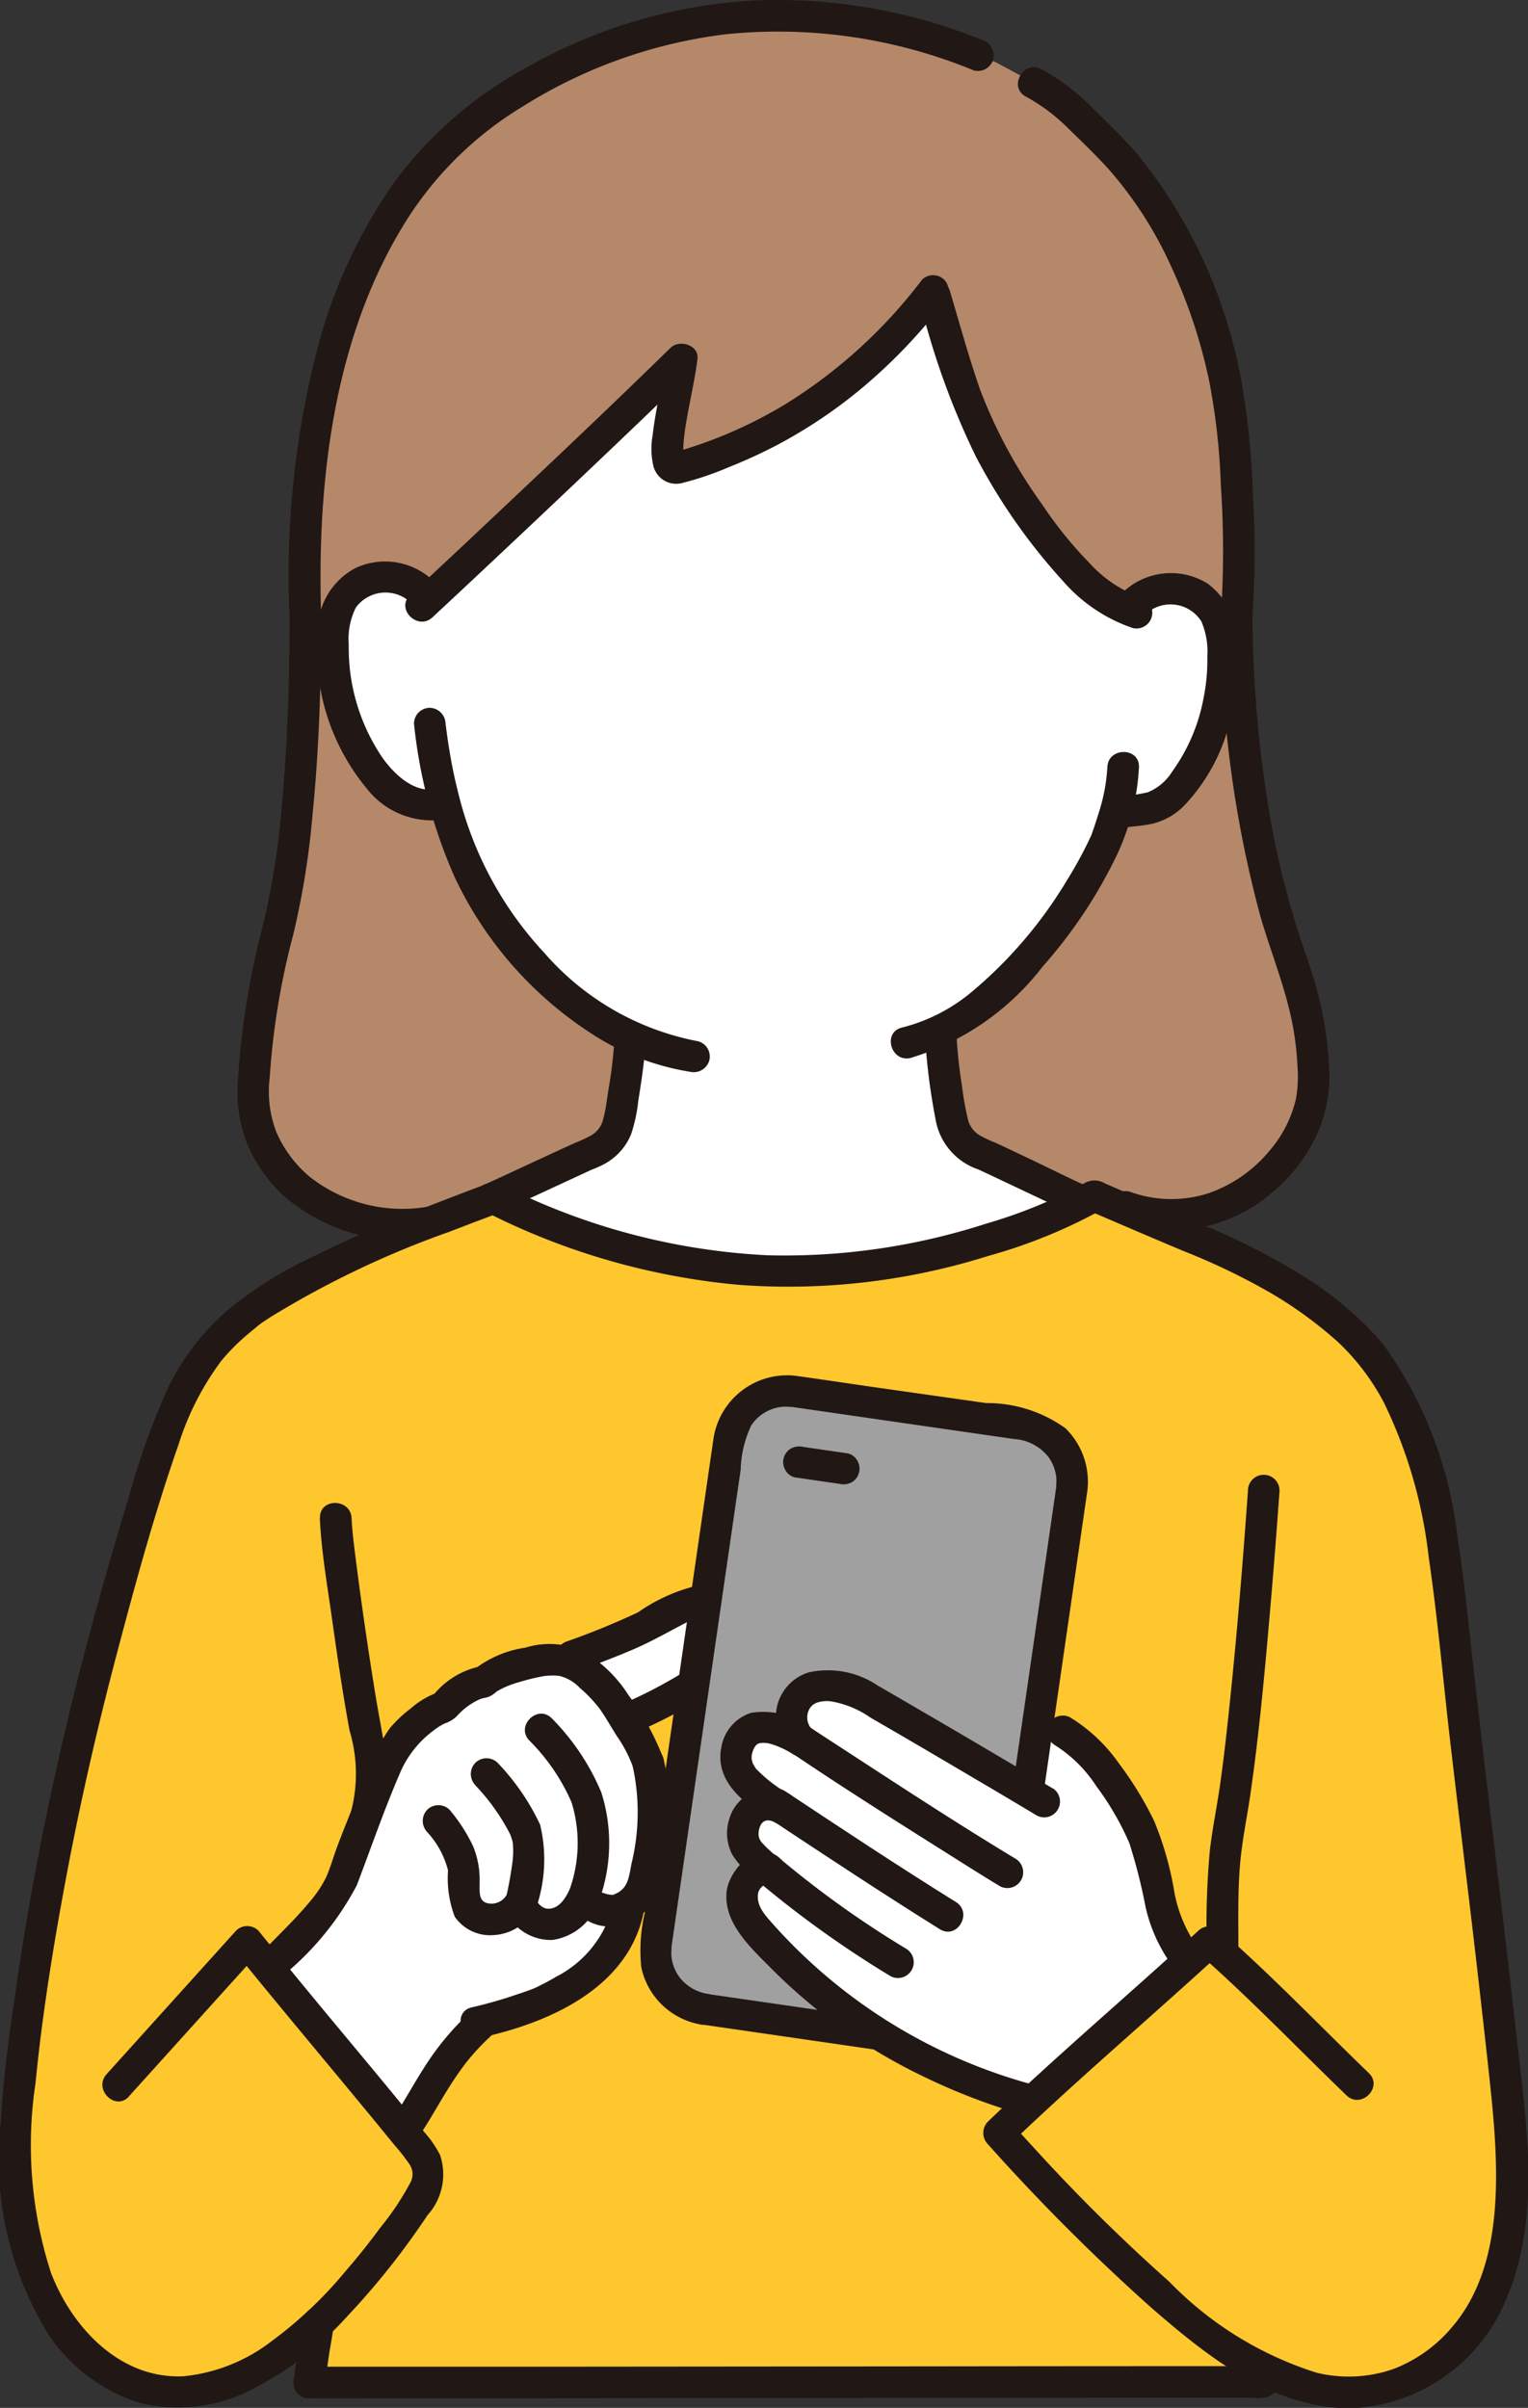 <svg id="_7077_color" data-name="7077_color" xmlns="http://www.w3.org/2000/svg" width="49.088" height="77.359" viewBox="0 0 49.088 77.359">
  <rect x="0" y="0" width="49.088" height="77.359" fill="#333333" stroke="none"/>
  <path id="Path_102" data-name="Path 102" d="M47.8,40.145c-1.865.488-3.244.944-3.244.944-3.625.769-6.083-1.719-6.063-3.989a23.336,23.336,0,0,1,.719-5.026A42.426,42.426,0,0,0,40.169,21.7C39.93,14.524,41.819,9.318,44.8,6.467A16.151,16.151,0,0,1,55.18,2.407a16.5,16.5,0,0,1,6.6,1.263l.592.24,1.2.651A9.3,9.3,0,0,1,65.9,6.531a15.859,15.859,0,0,1,4.1,9.668,40.778,40.778,0,0,1,.079,5.5A33.179,33.179,0,0,0,71.86,32.831a11.1,11.1,0,0,1,.7,3.8,4.635,4.635,0,0,1-6.042,4.045,89.574,89.574,0,0,0-11.461-1.691A29.837,29.837,0,0,0,47.8,40.145Z" transform="translate(-30.357 -1.898)" fill="#b5886a"/>
  <path id="Path_103" data-name="Path 103" d="M54.987,73.677c.211-.072,3.685-1.7,3.758-1.723,1.1-.4,1.055-1.1,1.194-1.893a14.911,14.911,0,0,0,.226-1.9,11.107,11.107,0,0,1-3.7-3,11.741,11.741,0,0,1-2.267-4.5l-.133.013a1.817,1.817,0,0,1-1.6-.477,4.356,4.356,0,0,1-1.127-1.48,6.856,6.856,0,0,1-.7-3.633,2.29,2.29,0,0,1,.239-.92,1.618,1.618,0,0,1,1.164-.774,1.714,1.714,0,0,1,1.371.4l.336.242c2.264-2.115,6.037-5.671,8.068-7.663-.141,1.2-.893,3.725-.1,3.487a15.552,15.552,0,0,0,8.181-5.684,33.257,33.257,0,0,0,1.529,4.565c.71,1.332,2.707,4.9,4.754,5.7a1.649,1.649,0,0,1,1.6-.671,1.618,1.618,0,0,1,1.162.774,2.286,2.286,0,0,1,.24.92,6.857,6.857,0,0,1-.7,3.635,4.358,4.358,0,0,1-1.127,1.48,3.782,3.782,0,0,1-1.62.384c-.1.338-.2.62-.249.779-.392,1.064-2.6,4.852-5.361,6.209a15.9,15.9,0,0,0,.233,2.109c.138.79.1,1.5,1.193,1.893.073.026,3.188,1.508,3.3,1.554,0,0-4.58,4.588-10.717,4.588A11.422,11.422,0,0,1,54.987,73.677Z" transform="translate(-39.911 -34.842)" fill="#fff"/>
  <path id="Path_104" data-name="Path 104" d="M168.879,88.4a1.173,1.173,0,0,1,1.738.27,2.452,2.452,0,0,1,.194,1.13,6.139,6.139,0,0,1-.123,1.349,5.868,5.868,0,0,1-1.011,2.359,1.664,1.664,0,0,1-.782.659,8.466,8.466,0,0,1-1.114.164.51.51,0,0,0-.354.624.521.521,0,0,0,.624.354c.347-.05.7-.062,1.042-.146a2.126,2.126,0,0,0,1.021-.619,5.96,5.96,0,0,0,1.3-2.223,7.272,7.272,0,0,0,.41-2.615,2.557,2.557,0,0,0-.995-2.24,2.234,2.234,0,0,0-2.668.217.512.512,0,0,0,0,.717.518.518,0,0,0,.717,0Z" transform="translate(-132.025 -68.711)" fill="#211715"/>
  <path id="Path_105" data-name="Path 105" d="M142.356,114.772a5.841,5.841,0,0,1-.283,1.488c-.052.171-.108.34-.165.51-.019.057-.039.113-.059.169-.006.017-.014.033-.02.049-.032.087.05-.11.006-.014a13.109,13.109,0,0,1-.768,1.42,14.173,14.173,0,0,1-3.046,3.582,5.629,5.629,0,0,1-2.259,1.164c-.636.146-.367,1.125.27.978a8.441,8.441,0,0,0,4.248-2.941,15.492,15.492,0,0,0,2.391-3.6,7.532,7.532,0,0,0,.7-2.8c.021-.653-.993-.652-1.015,0Z" transform="translate(-106.781 -90.128)" fill="#211715"/>
  <path id="Path_106" data-name="Path 106" d="M51.86,85.9a2.247,2.247,0,0,0-2.433-.348A2.279,2.279,0,0,0,48.216,87.6,6.949,6.949,0,0,0,49.762,92.6a2.651,2.651,0,0,0,2.53,1.026c.638-.139.368-1.117-.27-.978-.7.153-1.354-.475-1.727-1a6.27,6.27,0,0,1-1.084-3.639,2.25,2.25,0,0,1,.231-1.193,1.181,1.181,0,0,1,1.7-.207.52.52,0,0,0,.717,0A.512.512,0,0,0,51.86,85.9Z" transform="translate(-38.007 -67.302)" fill="#211715"/>
  <path id="Path_107" data-name="Path 107" d="M62.9,108.1a16.285,16.285,0,0,0,1.316,4.952,12.138,12.138,0,0,0,4.359,4.988,8.11,8.11,0,0,0,3.186,1.243.524.524,0,0,0,.624-.354.511.511,0,0,0-.354-.624,8.685,8.685,0,0,1-4.945-2.841,11.51,11.51,0,0,1-2.755-5.1c-.109-.423-.2-.852-.273-1.283-.068-.394-.1-.642-.144-.983a.523.523,0,0,0-.507-.507.51.51,0,0,0-.507.507Z" transform="translate(-49.6 -84.851)" fill="#211715"/>
  <path id="Path_108" data-name="Path 108" d="M139.646,43.117a24.753,24.753,0,0,0,1.815,5.06,18.987,18.987,0,0,0,2.819,4.024,5.155,5.155,0,0,0,2.232,1.49.508.508,0,0,0,.27-.978,4.049,4.049,0,0,1-1.664-1.106,12.93,12.93,0,0,1-1.524-1.885,16.1,16.1,0,0,1-1.993-3.681c-.366-1.051-.66-2.126-.977-3.192a.508.508,0,0,0-.978.27Z" transform="translate(-110.111 -33.511)" fill="#211715"/>
  <path id="Path_109" data-name="Path 109" d="M78.2,41.973A16.162,16.162,0,0,1,73.764,46a14.422,14.422,0,0,1-2.718,1.268c-.237.082-.476.158-.717.228a.513.513,0,0,0-.112.031c.014-.008.123,0,.052-.011a.427.427,0,0,1,.167.042c.009.005.148.163.1.094s.019.089.013.027a.643.643,0,0,1-.019-.082c0,.12,0-.011,0-.063a3.5,3.5,0,0,1,.027-.5c.085-.776.326-1.678.429-2.512.056-.458-.58-.64-.867-.359C67.935,46.3,65.7,48.4,63.47,50.5q-.855.8-1.712,1.6c-.479.446.24,1.162.717.718q3.37-3.142,6.7-6.327.834-.8,1.66-1.609l-.867-.359a.293.293,0,0,1-.009.063l-.017.107c-.015.1-.032.19-.049.284-.042.228-.087.456-.131.684-.085.437-.165.875-.217,1.317a2.457,2.457,0,0,0,.027.987.755.755,0,0,0,.911.542,10.054,10.054,0,0,0,1.525-.518,16.323,16.323,0,0,0,1.526-.7,15.774,15.774,0,0,0,2.774-1.867,17.464,17.464,0,0,0,2.606-2.731.524.524,0,0,0,0-.717.51.51,0,0,0-.717,0Z" transform="translate(-48.58 -32.986)" fill="#211715"/>
  <path id="Path_110" data-name="Path 110" d="M66.19,1.287A17.532,17.532,0,0,0,58.9.017,16.6,16.6,0,0,0,51.58,2.158,12.978,12.978,0,0,0,47.344,5.8a16.581,16.581,0,0,0-2.52,5.449,29.005,29.005,0,0,0-.885,8.562c.021.651,1.036.654,1.015,0-.139-4.386.406-9.136,2.851-12.9A11.383,11.383,0,0,1,51.4,3.443,15.863,15.863,0,0,1,57.986,1.1a16.5,16.5,0,0,1,7.935,1.165.511.511,0,0,0,.624-.354.52.52,0,0,0-.354-.624Z" transform="translate(-34.637 -0.003)" fill="#211715"/>
  <path id="Path_111" data-name="Path 111" d="M162.25,27.864a30.064,30.064,0,0,0,.015-3.91,25.634,25.634,0,0,0-.335-3.464,16.145,16.145,0,0,0-3.35-7.449c-.457-.542-.98-1.028-1.482-1.528a7.187,7.187,0,0,0-1.618-1.23c-.573-.315-1.085.561-.512.876a5.9,5.9,0,0,1,1.315.974c.449.439.909.877,1.332,1.341a12.521,12.521,0,0,1,2.008,3.108,16.984,16.984,0,0,1,1.247,3.76,21.4,21.4,0,0,1,.367,3.322,31.07,31.07,0,0,1,0,4.2.511.511,0,0,0,.507.507.518.518,0,0,0,.507-.507Z" transform="translate(-122.016 -8.058)" fill="#211715"/>
  <path id="Path_112" data-name="Path 112" d="M37.764,91.884c0,1.989-.06,3.98-.24,5.961a25.5,25.5,0,0,1-.616,3.964,25.73,25.73,0,0,0-.8,4.931,4.626,4.626,0,0,0,.254,1.982,4.8,4.8,0,0,0,1.178,1.744,5.852,5.852,0,0,0,5.256,1.292c.639-.131.369-1.109-.27-.978a4.822,4.822,0,0,1-4.128-.905,3.916,3.916,0,0,1-1.058-1.422,3.659,3.659,0,0,1-.215-1.749,24.04,24.04,0,0,1,.757-4.6,26.258,26.258,0,0,0,.622-3.882c.209-2.1.275-4.222.275-6.336a.508.508,0,0,0-1.015,0Z" transform="translate(-28.461 -72.078)" fill="#211715"/>
  <path id="Path_113" data-name="Path 113" d="M172.249,91.881a36.874,36.874,0,0,0,1.258,9.582c.327,1.147.79,2.259,1.028,3.43a9.422,9.422,0,0,1,.176,1.429,4.138,4.138,0,0,1-.045,1.045,3.9,3.9,0,0,1-.845,1.67,4.434,4.434,0,0,1-1.927,1.36,3.878,3.878,0,0,1-2.568-.036.507.507,0,0,0-.27.978,4.964,4.964,0,0,0,4.843-.951,5.353,5.353,0,0,0,1.4-1.783,4.556,4.556,0,0,0,.431-2.236,11.862,11.862,0,0,0-.581-3.121c-.149-.463-.315-.92-.46-1.385a28.664,28.664,0,0,1-.86-3.547,40.06,40.06,0,0,1-.563-6.436.508.508,0,0,0-1.015,0Z" transform="translate(-133.03 -72.075)" fill="#211715"/>
  <path id="Path_114" data-name="Path 114" d="M74.1,156.618a14.73,14.73,0,0,1-.181,1.482c-.053.31-.082.628-.164.932a.82.82,0,0,1-.382.55,4.129,4.129,0,0,1-.532.249c-.868.395-1.731.8-2.6,1.2l-.687.314-.237.106c-.129.058.106-.037-.014.005a.52.52,0,0,0-.354.624.512.512,0,0,0,.624.354c.343-.123.674-.295,1-.446q.806-.37,1.61-.744l1.164-.539c.005,0,.094-.04.093-.042s-.261.107-.031.017c.066-.026.134-.055.2-.085a2.11,2.11,0,0,0,.3-.16,1.9,1.9,0,0,0,.74-.9,5.129,5.129,0,0,0,.226-1.069c.1-.613.191-1.228.234-1.849a.507.507,0,1,0-1.015,0Z" transform="translate(-54.368 -123.113)" fill="#211715"/>
  <path id="Path_115" data-name="Path 115" d="M140.567,155.323a20.565,20.565,0,0,0,.345,2.756,2.063,2.063,0,0,0,1.367,1.6c.207.082-.122-.063.021.007l.179.085.552.26,1.492.706c.338.16.672.331,1.016.478a.525.525,0,0,0,.694-.182.511.511,0,0,0-.182-.694c-.735-.313-1.449-.683-2.171-1.024-.348-.164-.694-.332-1.044-.492a4.062,4.062,0,0,1-.514-.242.818.818,0,0,1-.375-.524,9.593,9.593,0,0,1-.188-1.061,15.225,15.225,0,0,1-.177-1.671c-.034-.65-1.048-.654-1.015,0Z" transform="translate(-110.855 -122.109)" fill="#211715"/>
  <path id="Path_116" data-name="Path 116" d="M11.819,219.866c.013-.074.152-1.057.152-1.057l.063-.355c.008-.059.038-.235.08-.505-1.526,1.442-3.483,2.593-5.474,2.112A4.919,4.919,0,0,1,3.9,218.088c-1.82-2.528-1.638-5.941-1.247-9.034a103.427,103.427,0,0,1,4.113-18.346,10.614,10.614,0,0,1,2.27-4.481c.194-.2.805-.712.871-.761a36.467,36.467,0,0,1,7.83-3.665,22.158,22.158,0,0,0,9.519,2.357,22.524,22.524,0,0,0,9.78-2.432c1.4.6,2.729,1.177,4.161,1.761a16.163,16.163,0,0,1,3.6,2.2c2.775,2.175,3.361,6.072,3.738,9.577.55,5.1,1.135,9.465,1.685,14.563a15.639,15.639,0,0,1-.254,6.724,5.089,5.089,0,0,1-4.97,3.608,6.436,6.436,0,0,1-2.525-.712v.394c-5.734,0-22.785.021-30.467.021" transform="translate(-1.89 -143.317)" fill="#ffc72e"/>
  <path id="Path_117" data-name="Path 117" d="M46.007,360.687q6.049,0,12.1-.007l13.2-.012,5.165,0a.508.508,0,0,0,0-1.015q-5.353,0-10.706.007l-13.6.012-6.163,0a.508.508,0,0,0,0,1.015Z" transform="translate(-35.896 -283.635)" fill="#211715"/>
  <path id="Path_118" data-name="Path 118" d="M48.611,228.949c.049,1.054.232,2.112.38,3.155.174,1.229.351,2.46.578,3.681a4.792,4.792,0,0,1,.055,2.548.512.512,0,0,0,.354.624.518.518,0,0,0,.624-.354,4.9,4.9,0,0,0,.047-2.544c-.1-.579-.211-1.156-.3-1.736-.211-1.31-.4-2.63-.568-3.931-.06-.479-.128-.961-.15-1.443-.03-.65-1.045-.654-1.015,0Z" transform="translate(-38.336 -180.173)" fill="#211715"/>
  <path id="Path_119" data-name="Path 119" d="M45.582,353.26c.076-.455.127-.913.208-1.366.033-.183.06-.367.088-.551a.553.553,0,0,0-.051-.391.507.507,0,0,0-.927.121c-.082.522-.169,1.041-.244,1.564-.017.117-.032.236-.052.353a.551.551,0,0,0,.051.391.507.507,0,0,0,.927-.121Z" transform="translate(-35.164 -276.576)" fill="#211715"/>
  <path id="Path_120" data-name="Path 120" d="M188.423,357.684c.007.063.017.125.025.188l-.018-.135c.021.189.054.377.082.565l.009.063a.523.523,0,0,0,.624.354.513.513,0,0,0,.3-.233l.051-.121a.507.507,0,0,0,0-.27l-.063-.421-.009-.061.018.135c-.007-.063-.017-.125-.025-.188l.018.135v-.011a.521.521,0,0,0-.507-.507l-.135.018a.509.509,0,0,0-.224.13l-.079.1a.5.5,0,0,0-.069.256Z" transform="translate(-148.596 -281.684)" fill="#211715"/>
  <path id="Path_121" data-name="Path 121" d="M184.409,239.317c0-.9-.022-1.808.061-2.709.067-.72.216-1.424.32-2.138.279-1.917.456-3.85.624-5.779q.175-2,.317-4.008a.507.507,0,1,0-1.015,0c-.161,2.281-.348,4.56-.585,6.834-.088.845-.186,1.735-.3,2.541-.1.728-.252,1.445-.338,2.176a26.232,26.232,0,0,0-.1,3.083.508.508,0,0,0,1.015,0Z" transform="translate(-144.625 -176.794)" fill="#211715"/>
  <path id="Path_122" data-name="Path 122" d="M41.639,254.665A10.468,10.468,0,0,0,43.829,252c.472-1.361.676-1.785,1.137-2.975a4.916,4.916,0,0,1,.951-1.749,3.519,3.519,0,0,1,1.184-.82,2.331,2.331,0,0,1,1.284-.811,4.622,4.622,0,0,1,1.974-.7,2.129,2.129,0,0,1,.531.007,22.751,22.751,0,0,0,3.155-1.329c.724-.38,1.308-.815,2.1-.6a1.186,1.186,0,0,1,.589.466,1.128,1.128,0,0,1-.4,1.3,12.383,12.383,0,0,1-3.392,2.1q.046.075.1.159a4.709,4.709,0,0,1,.614,1.18,7.115,7.115,0,0,1,.162,2.151,14.411,14.411,0,0,1-.321,1.757,1.044,1.044,0,0,1-.44.649c-.033.148-.052.234-.052.234a4.3,4.3,0,0,1-2.709,2.891,15.074,15.074,0,0,1-1.887.613,13.042,13.042,0,0,0-2.454,3.322" transform="translate(-32.838 -191.612)" fill="#fff"/>
  <path id="Path_123" data-name="Path 123" d="M40.123,260.5a9.427,9.427,0,0,0,2.3-2.84c.456-1.19.867-2.4,1.374-3.572a3.3,3.3,0,0,1,1.071-1.388,1.958,1.958,0,0,1,.378-.242,1.045,1.045,0,0,0,.385-.228,2.2,2.2,0,0,1,.742-.55c.089-.037.183-.045.272-.074a.746.746,0,0,0,.251-.158c.109-.085-.092.052.042-.03a2.824,2.824,0,0,1,.671-.28,6.964,6.964,0,0,1,.72-.183l.142-.026c.138-.025-.1.007.013,0a2.04,2.04,0,0,1,.453,0,1.366,1.366,0,0,1,.66.391,4.336,4.336,0,0,1,.645.684c.192.278.359.574.54.86a4.281,4.281,0,0,1,.51.976c.2.62,1.178.355.978-.27a8.43,8.43,0,0,0-1.12-2.029,4.324,4.324,0,0,0-1.478-1.419,2.631,2.631,0,0,0-1.834-.1,3.488,3.488,0,0,0-1.687.734l.224-.13a2.617,2.617,0,0,0-1.507.941l.224-.13a2.683,2.683,0,0,0-.93.534,4.143,4.143,0,0,0-.68.643,7.776,7.776,0,0,0-1.007,2.074c-.23.586-.471,1.167-.691,1.757-.117.317-.232.723-.359.983a3.731,3.731,0,0,1-.494.737c-.472.572-1.012,1.08-1.525,1.614-.452.471.264,1.189.717.717Z" transform="translate(-30.963 -197.086)" fill="#211715"/>
  <path id="Path_124" data-name="Path 124" d="M62.12,305.453a8.781,8.781,0,0,0-1.441,1.742c-.332.513-.62,1.053-.956,1.564a.511.511,0,0,0,.182.694.519.519,0,0,0,.694-.182c.327-.5.608-1.021.93-1.522.09-.14.182-.278.278-.414s.167-.231.249-.334a7.33,7.33,0,0,1,.782-.83.511.511,0,0,0,0-.717.519.519,0,0,0-.718,0Z" transform="translate(-47.046 -240.779)" fill="#211715"/>
  <path id="Path_125" data-name="Path 125" d="M74.886,288.545a3.534,3.534,0,0,1-1.807,2.232q-.2.12-.411.227c-.073.038-.146.075-.22.111-.021.01-.172.076-.045.023-.2.081-.4.149-.605.216a14.051,14.051,0,0,1-1.427.407c-.638.138-.368,1.116.27.978,2.158-.466,4.676-1.556,5.224-3.925C76.012,288.179,75.033,287.908,74.886,288.545Z" transform="translate(-55.21 -227.271)" fill="#211715"/>
  <path id="Path_126" data-name="Path 126" d="M85.105,243.433c.643-.242,1.289-.479,1.919-.754.607-.266,1.175-.6,1.767-.9a1.56,1.56,0,0,1,.9-.187.52.52,0,0,1,.278.14c.091.076.1.086.106.214.022.291-.248.515-.444.689a8.454,8.454,0,0,1-.941.733,15.332,15.332,0,0,1-1.841.988.512.512,0,0,0-.182.694.518.518,0,0,0,.694.182,14.918,14.918,0,0,0,1.909-1.034,10.342,10.342,0,0,0,1.117-.88,1.939,1.939,0,0,0,.681-1.12,1.467,1.467,0,0,0-1.545-1.638,5.607,5.607,0,0,0-2.412.957,24.442,24.442,0,0,1-2.277.932.521.521,0,0,0-.354.624.511.511,0,0,0,.624.354Z" transform="translate(-66.612 -189.718)" fill="#211715"/>
  <path id="Path_127" data-name="Path 127" d="M79.933,261.348a6.444,6.444,0,0,1,1.35,1.98,4.442,4.442,0,0,1-.086,2.87.508.508,0,0,0,.978.27,5.4,5.4,0,0,0,.063-3.462,7.5,7.5,0,0,0-1.589-2.375c-.459-.465-1.177.252-.717.717Z" transform="translate(-62.922 -205.425)" fill="#211715"/>
  <path id="Path_128" data-name="Path 128" d="M71.723,268.166a6.683,6.683,0,0,1,1.118,1.576s.041.111.054.155.021.076.029.114.009.063,0,.015a2.788,2.788,0,0,1-.011.6,12.475,12.475,0,0,1-.227,1.232.52.52,0,0,0,.354.624.512.512,0,0,0,.624-.354,4.8,4.8,0,0,0,.137-2.7,7.433,7.433,0,0,0-1.365-1.988.512.512,0,0,0-.717,0,.517.517,0,0,0,0,.717Z" transform="translate(-56.449 -210.805)" fill="#211715"/>
  <path id="Path_129" data-name="Path 129" d="M71.012,266.146a6.951,6.951,0,0,1-.037,3.11c-.09.437-.1.8-.522.985-.039.017-.081.027-.119.042.113-.045.08,0,.021-.011-.036-.005-.073,0-.109-.007.089.01-.028-.008-.044-.012a1.826,1.826,0,0,1-.2-.063c-.019-.01-.11-.042-.056-.029-.046-.012-.036-.066-.01.007-.131-.37-.729-.55-.927-.121-.122.264-.3.6-.613.663-.293.056-.43-.164-.583-.4a.514.514,0,0,0-.876,0,.564.564,0,0,1-.592.231c-.293-.069-.249-.367-.254-.646a2.839,2.839,0,0,0-.207-1.181,5.339,5.339,0,0,0-.758-1.175.51.51,0,0,0-.717,0,.519.519,0,0,0,0,.717,2.853,2.853,0,0,1,.668,1.23,3.5,3.5,0,0,0,.215,1.486,1.378,1.378,0,0,0,1.248.594,1.607,1.607,0,0,0,1.272-.744H66.94a1.6,1.6,0,0,0,1.49.9,1.848,1.848,0,0,0,1.458-1.162l-.927-.121a1.431,1.431,0,0,0,1.414.848,1.638,1.638,0,0,0,1.422-1.116,7.317,7.317,0,0,0,.245-1.116,9.368,9.368,0,0,0,.151-1.165,7.149,7.149,0,0,0-.2-2.013.508.508,0,0,0-.978.27Z" transform="translate(-50.684 -209.396)" fill="#211715"/>
  <path id="Path_130" data-name="Path 130" d="M121.208,269.519a18.975,18.975,0,0,1-5.15-2.339,16.5,16.5,0,0,1-3.683-3.3,1.358,1.358,0,0,1-.323-1.081c.06-.4.65-.939.9-.618-.582-.47-.934-.747-.884-1.3a.823.823,0,0,1,1.285-.711c-1.418-.831-1.667-1.389-1.437-2.038.252-.712.969-.793,2-.162a1.052,1.052,0,0,1,.118-1.561,2,2,0,0,1,1.955.149c.374.211,2.317,1.344,4.087,2.39.491-.916,1.078-2.008,1.078-2.008l1.166.729a6.786,6.786,0,0,1,2.257,2.658c.974,1.567.615,3.293,1.732,4.642" transform="translate(-88.2 -202.066)" fill="#fff"/>
  <path id="Path_131" data-name="Path 131" d="M1.849,0H18.207a1.849,1.849,0,0,1,1.849,1.849V9.267a1.85,1.85,0,0,1-1.85,1.85H1.849A1.849,1.849,0,0,1,0,9.267V1.849A1.849,1.849,0,0,1,1.849,0Z" transform="translate(20.816 64.282) rotate(-81.753)" fill="#a0a0a0"/>
  <path id="Path_132" data-name="Path 132" d="M99.239,229.887l5.876.852a5.744,5.744,0,0,0,2.65.113,2.374,2.374,0,0,0,1.535-1.825c.021-.127.037-.256.056-.384l.821-5.662,1.072-7.4.333-2.3c.021-.142.042-.284.062-.426a2.406,2.406,0,0,0-.684-2.116,4.31,4.31,0,0,0-2.551-.812L104.7,209.4c-.769-.112-1.539-.227-2.309-.335a2.391,2.391,0,0,0-2.748,2.048l-.728,5.023-1.09,7.517-.385,2.658a5.32,5.32,0,0,0-.111,1.742,2.364,2.364,0,0,0,1.906,1.838.523.523,0,0,0,.624-.354.511.511,0,0,0-.354-.624,1.416,1.416,0,0,1-.953-.547,1.371,1.371,0,0,1-.222-.478,1.166,1.166,0,0,1-.036-.252c0-.049.017-.34,0-.195.012-.1.03-.2.044-.306l.293-2.02,1.017-7.016.875-6.034a3.546,3.546,0,0,1,.342-1.425,1.358,1.358,0,0,1,.871-.576,1.289,1.289,0,0,1,.256-.021c.047,0,.265.018.124,0l.056.008.909.132,6.23.9a1.516,1.516,0,0,1,1.116.6,1.389,1.389,0,0,1,.21.484,1.165,1.165,0,0,1,.029.254c0,.052-.018.306,0,.159,0,.029-.008.057-.012.086l-.231,1.6-.978,6.75-.935,6.452c-.062.429-.119.86-.187,1.288a1.34,1.34,0,0,1-1.389,1.226c-.036,0-.244-.019-.087,0l-.067-.01-.334-.048-6.383-.925-.554-.08a.524.524,0,0,0-.624.354.511.511,0,0,0,.353.624Z" transform="translate(-76.728 -164.85)" fill="#211715"/>
  <path id="Path_133" data-name="Path 133" d="M121.116,220.087l-1.441-.21a.556.556,0,0,0-.391.051.507.507,0,0,0-.182.694.486.486,0,0,0,.3.233l1.441.21a.557.557,0,0,0,.391-.051.507.507,0,0,0,.182-.694A.488.488,0,0,0,121.116,220.087Z" transform="translate(-93.873 -173.392)" fill="#211715"/>
  <path id="Path_134" data-name="Path 134" d="M121.306,269.545a18.332,18.332,0,0,1-8.7-5.626,1.493,1.493,0,0,1-.454-1.09c.059-.4.65-.939.9-.618-.554-.523-.915-.774-.86-1.321a.865.865,0,0,1,1.322-.651c-1.288-.867-1.7-1.547-1.5-2.071.317-.808.969-.793,2-.162a1.052,1.052,0,0,1,.118-1.561,1.823,1.823,0,0,1,1.875.183c1.519.914,3.9,2.315,5.848,3.48l1.008.584" transform="translate(-88.298 -202.092)" fill="#fff"/>
  <path id="Path_135" data-name="Path 135" d="M120.162,257.613q-2.092-1.253-4.2-2.479c-.475-.277-.949-.555-1.426-.829a2.861,2.861,0,0,0-2.216-.423,1.5,1.5,0,0,0-.983.965,1.611,1.611,0,0,0,.359,1.58l.615-.8a2.463,2.463,0,0,0-1.843-.445,1.4,1.4,0,0,0-.953,1.094c-.243,1.166.849,1.91,1.722,2.426l.512-.876a1.327,1.327,0,0,0-1.978.756,1.49,1.49,0,0,0,.1,1.169,3.234,3.234,0,0,0,.862.878.508.508,0,0,0,.717-.718c-.7-.758-1.694.292-1.769,1.02-.1,1.005.779,1.8,1.422,2.45a17.693,17.693,0,0,0,4.961,3.513,19.52,19.52,0,0,0,3.149,1.2.508.508,0,0,0,.27-.978,17.179,17.179,0,0,1-8.27-5.1c-.244-.279-.569-.59-.525-1a.381.381,0,0,1,.125-.243c.024-.027.111-.085.113-.092.012-.054.033.021-.017,0s-.138-.007-.177-.049l.717-.718a4.132,4.132,0,0,1-.615-.542.426.426,0,0,1-.123-.359c.041-.346.246-.464.524-.308a.508.508,0,0,0,.512-.876,4.67,4.67,0,0,1-1.07-.8.444.444,0,0,1-.1-.129c-.016-.027-.031-.055-.047-.082-.068-.118.011.048-.011-.021-.014-.042-.041-.2-.031-.086a1.163,1.163,0,0,1,0-.18c.005-.073-.019.085,0,.014.007-.027.012-.055.02-.081a.649.649,0,0,1,.054-.146c.007-.013.073-.113.053-.085s.061-.054.019-.021a.283.283,0,0,1,.1-.052.765.765,0,0,1,.365.021,2.7,2.7,0,0,1,.7.321c.522.313.966-.372.615-.8a.56.56,0,0,1-.022-.719c-.033.044.1-.1.051-.055-.022.018.1-.057.114-.064a1.02,1.02,0,0,1,.486-.049,3.091,3.091,0,0,1,1.249.513q1.663.963,3.316,1.942,1.023.6,2.043,1.213a.508.508,0,0,0,.512-.876Z" transform="translate(-86.339 -200.153)" fill="#211715"/>
  <path id="Path_136" data-name="Path 136" d="M126.654,266.245c-1.936-1.167-3.828-2.411-5.722-3.644-.328-.214-.657-.426-.981-.645-.542-.367-1.051.512-.512.876,1.761,1.191,3.566,2.325,5.364,3.458.444.28.888.56,1.339.831A.508.508,0,0,0,126.654,266.245Z" transform="translate(-94.013 -206.519)" fill="#211715"/>
  <path id="Path_137" data-name="Path 137" d="M122.1,275.526c-1.846-1.148-3.66-2.35-5.472-3.552-.545-.362-1.054.516-.512.876,1.811,1.2,3.625,2.4,5.471,3.552C122.147,276.747,122.657,275.87,122.1,275.526Z" transform="translate(-91.394 -214.421)" fill="#211715"/>
  <path id="Path_138" data-name="Path 138" d="M119.405,284.9a31.967,31.967,0,0,1-4.076-2.908.522.522,0,0,0-.717,0,.511.511,0,0,0,0,.717,33.553,33.553,0,0,0,4.282,3.066A.508.508,0,0,0,119.405,284.9Z" transform="translate(-90.271 -222.278)" fill="#211715"/>
  <path id="Path_139" data-name="Path 139" d="M159.3,261.638a4.346,4.346,0,0,1,1.355,1.33,9.161,9.161,0,0,1,1.063,1.832,17.582,17.582,0,0,1,.519,2.037,5.042,5.042,0,0,0,.95,2.021.511.511,0,0,0,.719,0,.52.52,0,0,0,0-.717,4.457,4.457,0,0,1-.763-1.895,10.428,10.428,0,0,0-.631-2.163,11.259,11.259,0,0,0-1.135-1.851,5.3,5.3,0,0,0-1.562-1.471.508.508,0,0,0-.512.876Z" transform="translate(-125.438 -205.588)" fill="#211715"/>
  <path id="Path_140" data-name="Path 140" d="M4.14,208.825l4.16-4.61H7.583c1.328,1.641,2.687,3.256,4.031,4.884q.526.637,1.048,1.278a6.415,6.415,0,0,1,.486.621.562.562,0,0,1,.032.6,8.845,8.845,0,0,1-.963,1.443q-.523.712-1.1,1.379a13.391,13.391,0,0,1-2.4,2.275A5.533,5.533,0,0,1,5.9,217.816c-2.031.1-3.579-1.547-4.261-3.318a13.315,13.315,0,0,1-.5-6.091c.227-2.32.607-4.632,1.043-6.921.44-2.309.968-4.6,1.568-6.872.595-2.253,1.212-4.523,1.982-6.723a9.06,9.06,0,0,1,1.378-2.7,6.61,6.61,0,0,1,.859-.861c.119-.1.246-.2.359-.3.033-.031.077-.034-.051.038a1.331,1.331,0,0,0,.113-.081q.146-.1.3-.2a30.118,30.118,0,0,1,5.746-2.74q.774-.3,1.553-.59l-.391-.051a22.368,22.368,0,0,0,8.167,2.348,21.4,21.4,0,0,0,8-.936,16.766,16.766,0,0,0,3.642-1.487H34.89c1.036.444,2.07.89,3.109,1.326a21.383,21.383,0,0,1,2.788,1.336,13.22,13.22,0,0,1,2.2,1.6,7.383,7.383,0,0,1,1.484,1.968,15.259,15.259,0,0,1,1.425,4.932c.3,2.039.476,4.1.717,6.147.254,2.168.52,4.333.774,6.5q.2,1.72.39,3.44c.117,1.076.241,2.154.275,3.236.058,1.87-.137,3.954-1.412,5.428a4.587,4.587,0,0,1-1.886,1.342,4.363,4.363,0,0,1-2.448.119,11.334,11.334,0,0,1-4.742-2.926,57.8,57.8,0,0,1-4.315-4.264q-.4-.436-.8-.875v.717c2.2-2.108,4.523-4.078,6.764-6.137h-.717c1.654,1.451,3.176,3.046,4.76,4.572.47.453,1.188-.263.717-.717-1.583-1.526-3.106-3.12-4.76-4.572a.521.521,0,0,0-.717,0c-2.242,2.059-4.568,4.029-6.764,6.137a.517.517,0,0,0,0,.717,65.317,65.317,0,0,0,5.234,5.239c1.826,1.587,3.9,3.258,6.45,3.249a5.641,5.641,0,0,0,5.022-3.634c1.055-2.557.6-5.488.3-8.149-.308-2.784-.648-5.563-.979-8.344q-.252-2.122-.49-4.246c-.133-1.2-.254-2.41-.446-3.605a13.127,13.127,0,0,0-2.371-6.186,10.943,10.943,0,0,0-2.622-2.231,21.012,21.012,0,0,0-3.507-1.748q-.951-.4-1.9-.807l-.922-.4a.651.651,0,0,0-.605-.04c-.11.055-.215.123-.324.181a16.277,16.277,0,0,1-2.916,1.157,21.04,21.04,0,0,1-6.992,1.009,21.2,21.2,0,0,1-7.427-1.737q-.382-.166-.756-.348c-.124-.061-.246-.129-.371-.187a.755.755,0,0,0-.646.044q-.914.342-1.823.7c-1.207.48-2.407.985-3.57,1.564a12.987,12.987,0,0,0-2.632,1.622,7.786,7.786,0,0,0-1.988,2.49,22.956,22.956,0,0,0-1.31,3.609q-.613,2.011-1.166,4.039c-.717,2.644-1.339,5.313-1.841,8.006q-.379,2.033-.667,4.081C.278,206.97.1,208.267.03,209.572A10.731,10.731,0,0,0,1.573,216.5a5.538,5.538,0,0,0,2.884,2.163,5.152,5.152,0,0,0,3.619-.416,10.517,10.517,0,0,0,3.073-2.351,24.519,24.519,0,0,0,2.585-3.256,1.954,1.954,0,0,0,.4-1.938,3.461,3.461,0,0,0-.506-.732q-.337-.416-.676-.83c-.765-.935-1.539-1.862-2.311-2.79Q9.464,204.931,8.3,203.5a.51.51,0,0,0-.717,0l-4.159,4.61c-.436.484.279,1.2.717.718Z" transform="translate(0.001 -141.473)" fill="#211715"/>
</svg>
